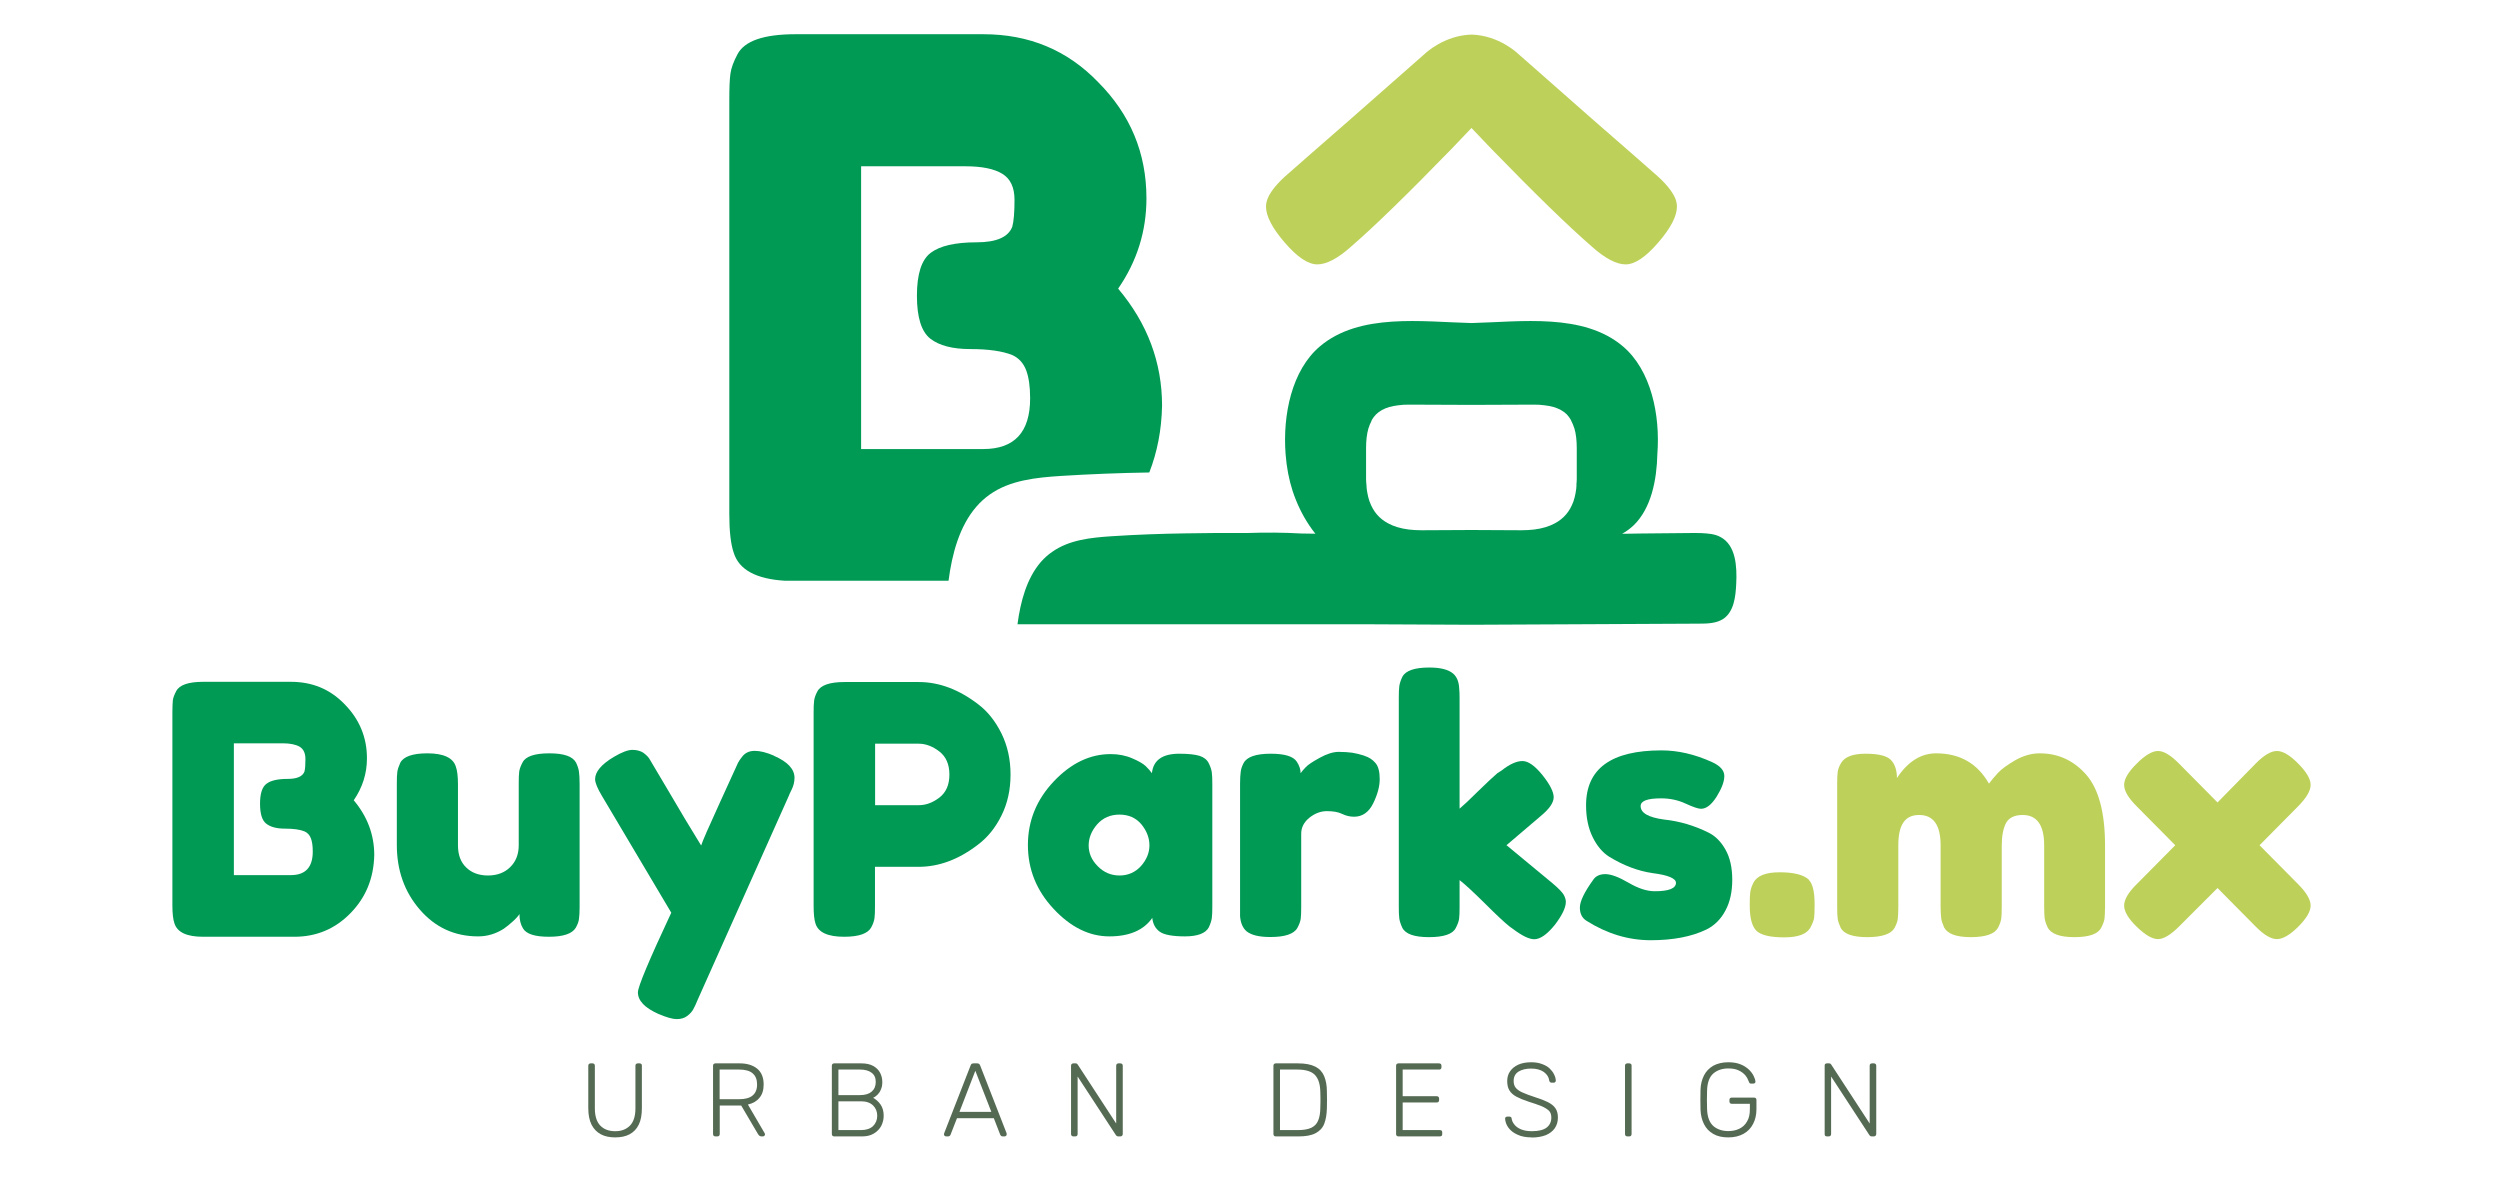 <svg xmlns="http://www.w3.org/2000/svg" xmlns:xlink="http://www.w3.org/1999/xlink" width="105" zoomAndPan="magnify" viewBox="0 0 78.75 37.5" height="50" preserveAspectRatio="xMidYMid meet" version="1.0"><defs><clipPath id="663221fb8b"><path d="M 5.434 21 L 12 21 L 12 30 L 5.434 30 Z M 5.434 21 " clip-rule="nonzero"/></clipPath><clipPath id="f36ee95235"><path d="M 66 23 L 72.785 23 L 72.785 30 L 66 30 Z M 66 23 " clip-rule="nonzero"/></clipPath><clipPath id="236ed4a163"><path d="M 18 33 L 21 33 L 21 35.844 L 18 35.844 Z M 18 33 " clip-rule="nonzero"/></clipPath><clipPath id="4429fb1a19"><path d="M 22 33 L 25 33 L 25 35.844 L 22 35.844 Z M 22 33 " clip-rule="nonzero"/></clipPath><clipPath id="6ed3652efc"><path d="M 26 33 L 28 33 L 28 35.844 L 26 35.844 Z M 26 33 " clip-rule="nonzero"/></clipPath><clipPath id="6c52cdee59"><path d="M 29 33 L 32 33 L 32 35.844 L 29 35.844 Z M 29 33 " clip-rule="nonzero"/></clipPath><clipPath id="320d605daf"><path d="M 33 33 L 36 33 L 36 35.844 L 33 35.844 Z M 33 33 " clip-rule="nonzero"/></clipPath><clipPath id="0c8a795e00"><path d="M 40 33 L 42 33 L 42 35.844 L 40 35.844 Z M 40 33 " clip-rule="nonzero"/></clipPath><clipPath id="240eb2e051"><path d="M 43 33 L 46 33 L 46 35.844 L 43 35.844 Z M 43 33 " clip-rule="nonzero"/></clipPath><clipPath id="3b458428c9"><path d="M 47 33 L 50 33 L 50 35.844 L 47 35.844 Z M 47 33 " clip-rule="nonzero"/></clipPath><clipPath id="06b08b3a1b"><path d="M 51 33 L 52 33 L 52 35.844 L 51 35.844 Z M 51 33 " clip-rule="nonzero"/></clipPath><clipPath id="406bc34f4f"><path d="M 53 33 L 56 33 L 56 35.844 L 53 35.844 Z M 53 33 " clip-rule="nonzero"/></clipPath><clipPath id="6d396a6eba"><path d="M 57 33 L 60 33 L 60 35.844 L 57 35.844 Z M 57 33 " clip-rule="nonzero"/></clipPath><clipPath id="39e8a2c1a2"><path d="M 22 1.059 L 37 1.059 L 37 19 L 22 19 Z M 22 1.059 " clip-rule="nonzero"/></clipPath><clipPath id="2fb8cd6ff4"><path d="M 39 1.059 L 53 1.059 L 53 9 L 39 9 Z M 39 1.059 " clip-rule="nonzero"/></clipPath></defs><g clip-path="url(#663221fb8b)"><path fill="#009a55" d="M 11.145 25.211 C 11.574 25.723 11.789 26.297 11.789 26.934 C 11.773 27.664 11.523 28.273 11.039 28.766 C 10.555 29.262 9.965 29.508 9.273 29.508 L 6.395 29.508 C 5.883 29.508 5.586 29.367 5.496 29.09 C 5.453 28.969 5.43 28.777 5.43 28.52 L 5.43 22.441 C 5.43 22.266 5.438 22.137 5.445 22.055 C 5.457 21.977 5.492 21.879 5.551 21.77 C 5.652 21.574 5.938 21.477 6.406 21.477 L 9.16 21.477 C 9.832 21.477 10.395 21.707 10.848 22.176 C 11.32 22.652 11.559 23.223 11.559 23.887 C 11.559 24.367 11.418 24.809 11.141 25.211 Z M 9.852 26.824 C 9.852 26.648 9.832 26.508 9.793 26.406 C 9.754 26.305 9.688 26.23 9.59 26.188 C 9.445 26.129 9.238 26.102 8.977 26.102 C 8.715 26.102 8.52 26.051 8.387 25.945 C 8.254 25.844 8.191 25.633 8.191 25.316 C 8.191 25 8.258 24.789 8.395 24.688 C 8.527 24.586 8.75 24.535 9.066 24.535 C 9.359 24.535 9.531 24.457 9.59 24.305 C 9.613 24.223 9.621 24.09 9.621 23.91 C 9.621 23.727 9.562 23.598 9.441 23.523 C 9.32 23.453 9.141 23.414 8.902 23.414 L 7.367 23.414 L 7.367 27.566 L 9.164 27.566 C 9.621 27.566 9.852 27.32 9.852 26.824 Z M 9.852 26.824 " fill-opacity="1" fill-rule="nonzero"/></g><path fill="#009a55" d="M 15.059 29.496 C 14.324 29.496 13.711 29.215 13.227 28.656 C 12.742 28.098 12.5 27.418 12.5 26.613 L 12.5 24.695 C 12.5 24.52 12.504 24.395 12.516 24.312 C 12.527 24.234 12.559 24.137 12.609 24.027 C 12.711 23.832 12.996 23.73 13.461 23.73 C 13.973 23.73 14.273 23.871 14.359 24.148 C 14.402 24.266 14.426 24.453 14.426 24.707 L 14.426 26.625 C 14.426 26.926 14.512 27.16 14.684 27.324 C 14.855 27.492 15.086 27.578 15.371 27.578 C 15.66 27.578 15.895 27.488 16.07 27.316 C 16.25 27.141 16.34 26.91 16.34 26.625 L 16.34 24.684 C 16.34 24.516 16.344 24.391 16.355 24.305 C 16.367 24.223 16.402 24.125 16.461 24.016 C 16.555 23.828 16.836 23.73 17.305 23.73 C 17.77 23.73 18.043 23.828 18.148 24.027 C 18.199 24.137 18.23 24.234 18.238 24.316 C 18.25 24.402 18.258 24.527 18.258 24.695 L 18.258 28.574 C 18.258 28.734 18.25 28.859 18.238 28.941 C 18.23 29.027 18.195 29.121 18.137 29.223 C 18.027 29.41 17.746 29.508 17.293 29.508 C 16.84 29.508 16.574 29.418 16.473 29.242 C 16.398 29.121 16.363 28.969 16.363 28.793 C 16.332 28.844 16.27 28.918 16.168 29.012 C 16.062 29.109 15.965 29.188 15.871 29.254 C 15.621 29.414 15.352 29.496 15.062 29.496 Z M 15.059 29.496 " fill-opacity="1" fill-rule="nonzero"/><path fill="#009a55" d="M 24.383 23.809 C 24.812 23.996 25.027 24.227 25.027 24.5 C 25.027 24.629 24.996 24.754 24.938 24.871 C 24.879 24.988 24.852 25.051 24.852 25.059 L 21.984 31.477 C 21.926 31.617 21.879 31.723 21.836 31.797 C 21.797 31.867 21.734 31.938 21.645 32.004 C 21.559 32.07 21.449 32.102 21.316 32.102 C 21.188 32.102 20.992 32.047 20.738 31.938 C 20.309 31.746 20.094 31.523 20.094 31.258 C 20.094 31.082 20.445 30.246 21.145 28.75 L 18.965 25.078 C 18.82 24.836 18.746 24.66 18.746 24.543 C 18.746 24.309 18.945 24.074 19.34 23.84 C 19.586 23.695 19.781 23.621 19.918 23.621 C 20.055 23.621 20.168 23.652 20.258 23.707 C 20.344 23.77 20.406 23.828 20.449 23.891 C 20.488 23.953 20.691 24.293 21.051 24.906 C 21.41 25.523 21.758 26.102 22.086 26.633 C 22.121 26.516 22.316 26.066 22.676 25.281 C 23.031 24.496 23.223 24.078 23.25 24.023 C 23.273 23.977 23.316 23.914 23.375 23.84 C 23.469 23.715 23.602 23.652 23.773 23.652 C 23.945 23.652 24.148 23.703 24.383 23.805 Z M 24.383 23.809 " fill-opacity="1" fill-rule="nonzero"/><path fill="#009a55" d="M 31.547 23.105 C 31.738 23.496 31.832 23.926 31.832 24.398 C 31.832 24.875 31.738 25.305 31.547 25.688 C 31.359 26.07 31.113 26.375 30.812 26.602 C 30.207 27.07 29.582 27.305 28.934 27.305 L 27.562 27.305 L 27.562 28.543 C 27.562 28.711 27.559 28.836 27.547 28.918 C 27.535 29.004 27.504 29.102 27.445 29.211 C 27.34 29.406 27.059 29.508 26.59 29.508 C 26.078 29.508 25.781 29.371 25.691 29.102 C 25.648 28.977 25.629 28.785 25.629 28.531 L 25.629 22.449 C 25.629 22.281 25.633 22.156 25.645 22.07 C 25.656 21.984 25.688 21.891 25.746 21.781 C 25.852 21.582 26.137 21.484 26.602 21.484 L 28.941 21.484 C 29.582 21.484 30.207 21.719 30.812 22.184 C 31.113 22.41 31.355 22.719 31.547 23.105 Z M 29.59 25.125 C 29.801 24.961 29.906 24.723 29.906 24.398 C 29.906 24.078 29.801 23.836 29.59 23.672 C 29.379 23.508 29.16 23.426 28.934 23.426 L 27.566 23.426 L 27.566 25.363 L 28.945 25.363 C 29.164 25.363 29.379 25.285 29.59 25.125 Z M 29.59 25.125 " fill-opacity="1" fill-rule="nonzero"/><path fill="#009a55" d="M 36.285 24.355 C 36.328 23.945 36.617 23.742 37.148 23.742 C 37.434 23.742 37.645 23.766 37.785 23.809 C 37.922 23.852 38.02 23.93 38.074 24.039 C 38.129 24.148 38.16 24.246 38.172 24.328 C 38.184 24.414 38.188 24.539 38.188 24.707 L 38.188 28.543 C 38.188 28.711 38.184 28.836 38.172 28.922 C 38.16 29.004 38.129 29.102 38.078 29.211 C 37.977 29.398 37.727 29.496 37.328 29.496 C 36.93 29.496 36.664 29.445 36.531 29.348 C 36.395 29.25 36.316 29.105 36.297 28.914 C 36.027 29.301 35.574 29.496 34.945 29.496 C 34.312 29.496 33.727 29.207 33.188 28.629 C 32.648 28.051 32.379 27.383 32.379 26.617 C 32.379 25.855 32.652 25.188 33.195 24.613 C 33.738 24.039 34.336 23.754 34.984 23.754 C 35.23 23.754 35.457 23.797 35.664 23.887 C 35.867 23.973 36.008 24.055 36.09 24.133 C 36.168 24.211 36.234 24.281 36.285 24.355 Z M 34.293 26.633 C 34.293 26.875 34.387 27.094 34.578 27.285 C 34.77 27.48 34.996 27.578 35.266 27.578 C 35.535 27.578 35.762 27.477 35.941 27.281 C 36.117 27.082 36.207 26.863 36.207 26.629 C 36.207 26.391 36.121 26.172 35.953 25.965 C 35.781 25.762 35.551 25.66 35.262 25.66 C 34.977 25.66 34.742 25.762 34.562 25.965 C 34.383 26.172 34.293 26.395 34.293 26.633 Z M 34.293 26.633 " fill-opacity="1" fill-rule="nonzero"/><path fill="#009a55" d="M 42.98 23.809 C 43.121 23.852 43.234 23.926 43.324 24.031 C 43.418 24.137 43.461 24.309 43.461 24.543 C 43.461 24.773 43.391 25.031 43.254 25.309 C 43.117 25.586 42.914 25.727 42.652 25.727 C 42.52 25.727 42.395 25.695 42.273 25.637 C 42.152 25.578 41.996 25.551 41.797 25.551 C 41.602 25.551 41.418 25.621 41.246 25.758 C 41.074 25.898 40.988 26.066 40.988 26.262 L 40.988 28.562 C 40.988 28.73 40.984 28.859 40.973 28.941 C 40.961 29.027 40.926 29.121 40.867 29.23 C 40.758 29.422 40.473 29.516 40.016 29.516 C 39.664 29.516 39.414 29.457 39.262 29.332 C 39.145 29.227 39.078 29.07 39.062 28.859 L 39.062 24.695 C 39.062 24.527 39.07 24.402 39.082 24.316 C 39.09 24.23 39.121 24.141 39.172 24.039 C 39.277 23.84 39.562 23.742 40.027 23.742 C 40.465 23.742 40.738 23.824 40.848 23.992 C 40.926 24.109 40.969 24.23 40.969 24.355 C 41.004 24.305 41.059 24.242 41.129 24.168 C 41.195 24.094 41.344 23.996 41.57 23.871 C 41.797 23.746 41.996 23.684 42.168 23.684 C 42.34 23.684 42.48 23.695 42.598 23.711 C 42.715 23.73 42.844 23.762 42.98 23.805 Z M 42.98 23.809 " fill-opacity="1" fill-rule="nonzero"/><path fill="#009a55" d="M 47.457 26.625 L 48.91 27.828 C 49.094 27.984 49.207 28.102 49.254 28.18 C 49.301 28.262 49.324 28.34 49.324 28.41 C 49.324 28.586 49.211 28.824 48.984 29.125 C 48.738 29.43 48.52 29.586 48.328 29.586 C 48.168 29.586 47.945 29.477 47.664 29.266 L 47.555 29.188 C 47.383 29.051 47.125 28.809 46.777 28.461 C 46.426 28.113 46.16 27.867 45.977 27.723 L 45.977 28.566 C 45.977 28.734 45.973 28.859 45.961 28.945 C 45.949 29.027 45.914 29.125 45.855 29.234 C 45.762 29.422 45.48 29.52 45.016 29.52 C 44.547 29.52 44.273 29.422 44.172 29.223 C 44.121 29.113 44.09 29.016 44.078 28.934 C 44.066 28.848 44.062 28.723 44.062 28.555 L 44.062 21.992 C 44.062 21.824 44.066 21.695 44.078 21.613 C 44.09 21.527 44.121 21.434 44.172 21.324 C 44.273 21.125 44.559 21.027 45.023 21.027 C 45.375 21.027 45.621 21.09 45.77 21.215 C 45.891 21.316 45.957 21.477 45.965 21.695 C 45.973 21.762 45.977 21.863 45.977 22 L 45.977 25.473 C 46.105 25.363 46.305 25.18 46.57 24.914 C 46.84 24.652 47.039 24.465 47.168 24.355 L 47.301 24.27 C 47.555 24.07 47.773 23.973 47.957 23.973 C 48.141 23.973 48.348 24.121 48.586 24.414 C 48.824 24.711 48.941 24.945 48.941 25.113 C 48.941 25.281 48.809 25.477 48.535 25.703 L 47.453 26.625 Z M 47.457 26.625 " fill-opacity="1" fill-rule="nonzero"/><path fill="#009a55" d="M 49.973 29.004 C 49.832 28.914 49.766 28.777 49.766 28.586 C 49.766 28.398 49.902 28.109 50.18 27.723 C 50.258 27.598 50.391 27.535 50.566 27.535 C 50.746 27.535 50.988 27.625 51.297 27.805 C 51.602 27.984 51.879 28.074 52.125 28.074 C 52.57 28.074 52.793 27.984 52.793 27.809 C 52.793 27.672 52.551 27.566 52.062 27.504 C 51.602 27.438 51.145 27.266 50.691 26.988 C 50.48 26.855 50.305 26.648 50.168 26.367 C 50.031 26.09 49.961 25.754 49.961 25.367 C 49.961 24.211 50.754 23.637 52.336 23.637 C 52.852 23.637 53.387 23.758 53.934 24.008 C 54.188 24.125 54.316 24.27 54.316 24.445 C 54.316 24.621 54.234 24.836 54.074 25.094 C 53.914 25.348 53.75 25.477 53.582 25.477 C 53.496 25.477 53.332 25.422 53.094 25.312 C 52.859 25.203 52.602 25.148 52.324 25.148 C 51.895 25.148 51.68 25.227 51.68 25.391 C 51.68 25.609 51.926 25.75 52.422 25.816 C 52.902 25.867 53.371 26.004 53.824 26.23 C 54.035 26.336 54.211 26.512 54.352 26.762 C 54.496 27.016 54.566 27.332 54.566 27.711 C 54.566 28.09 54.496 28.414 54.352 28.68 C 54.211 28.949 54.012 29.148 53.758 29.277 C 53.289 29.504 52.703 29.617 52 29.617 C 51.297 29.617 50.621 29.414 49.973 29.004 Z M 49.973 29.004 " fill-opacity="1" fill-rule="nonzero"/><path fill="#bdd15a" d="M 56.973 27.711 C 57.098 27.832 57.16 28.09 57.16 28.477 L 57.16 28.52 C 57.16 28.695 57.156 28.824 57.145 28.91 C 57.133 28.992 57.094 29.094 57.031 29.211 C 56.922 29.422 56.645 29.527 56.203 29.527 C 55.762 29.527 55.473 29.457 55.328 29.32 C 55.188 29.18 55.117 28.918 55.117 28.531 L 55.117 28.484 C 55.117 28.316 55.121 28.191 55.133 28.102 C 55.145 28.016 55.176 27.918 55.234 27.805 C 55.344 27.586 55.621 27.477 56.062 27.477 C 56.504 27.477 56.809 27.555 56.977 27.707 Z M 56.973 27.711 " fill-opacity="1" fill-rule="nonzero"/><path fill="#bdd15a" d="M 59.754 24.508 C 60.094 23.992 60.508 23.73 60.988 23.73 C 61.734 23.73 62.289 24.047 62.652 24.684 C 62.734 24.574 62.828 24.461 62.941 24.34 C 63.055 24.219 63.238 24.09 63.484 23.945 C 63.734 23.805 63.988 23.73 64.25 23.73 C 64.836 23.73 65.324 23.957 65.719 24.406 C 66.109 24.855 66.309 25.598 66.309 26.637 L 66.309 28.555 C 66.309 28.723 66.301 28.848 66.293 28.934 C 66.281 29.016 66.246 29.113 66.188 29.223 C 66.09 29.418 65.812 29.52 65.344 29.52 C 64.879 29.52 64.602 29.414 64.5 29.211 C 64.449 29.102 64.418 29.004 64.406 28.922 C 64.398 28.836 64.391 28.711 64.391 28.543 L 64.391 26.625 C 64.391 25.992 64.164 25.672 63.715 25.672 C 63.457 25.672 63.285 25.758 63.191 25.922 C 63.102 26.094 63.055 26.328 63.055 26.637 L 63.055 28.555 C 63.055 28.73 63.051 28.855 63.039 28.938 C 63.027 29.016 62.996 29.113 62.938 29.223 C 62.832 29.418 62.551 29.52 62.082 29.52 C 61.617 29.52 61.344 29.414 61.238 29.211 C 61.191 29.102 61.156 29.004 61.148 28.922 C 61.137 28.836 61.129 28.711 61.129 28.543 L 61.129 26.625 C 61.129 25.992 60.906 25.672 60.453 25.672 C 60 25.672 59.797 25.988 59.797 26.625 L 59.797 28.566 C 59.797 28.734 59.789 28.859 59.781 28.945 C 59.77 29.027 59.734 29.125 59.676 29.234 C 59.566 29.422 59.281 29.52 58.82 29.52 C 58.363 29.52 58.082 29.422 57.98 29.223 C 57.93 29.113 57.898 29.02 57.887 28.938 C 57.875 28.859 57.871 28.73 57.871 28.555 L 57.871 24.695 C 57.871 24.527 57.875 24.402 57.887 24.32 C 57.898 24.234 57.93 24.141 57.992 24.039 C 58.102 23.844 58.359 23.742 58.766 23.742 C 59.176 23.742 59.441 23.809 59.566 23.941 C 59.688 24.07 59.754 24.262 59.754 24.512 Z M 59.754 24.508 " fill-opacity="1" fill-rule="nonzero"/><g clip-path="url(#f36ee95235)"><path fill="#bdd15a" d="M 71.176 26.625 L 72.391 27.852 C 72.652 28.113 72.785 28.34 72.785 28.527 C 72.785 28.711 72.652 28.934 72.391 29.195 C 72.129 29.453 71.906 29.582 71.723 29.582 C 71.539 29.582 71.316 29.453 71.055 29.188 L 69.852 27.973 L 68.637 29.188 C 68.375 29.449 68.152 29.582 67.977 29.582 C 67.797 29.582 67.574 29.453 67.309 29.195 C 67.043 28.938 66.91 28.711 66.91 28.527 C 66.91 28.34 67.039 28.113 67.305 27.852 L 68.52 26.625 L 67.305 25.398 C 67.039 25.133 66.91 24.91 66.91 24.723 C 66.91 24.539 67.043 24.312 67.309 24.051 C 67.574 23.785 67.797 23.656 67.977 23.656 C 68.156 23.656 68.375 23.785 68.637 24.051 L 69.852 25.277 L 71.055 24.051 C 71.316 23.785 71.539 23.656 71.723 23.656 C 71.906 23.656 72.129 23.785 72.391 24.051 C 72.652 24.312 72.785 24.539 72.785 24.723 C 72.785 24.91 72.652 25.133 72.391 25.398 Z M 71.176 26.625 " fill-opacity="1" fill-rule="nonzero"/></g><g clip-path="url(#236ed4a163)"><path fill="#546a52" d="M 19.379 35.828 C 19.203 35.828 19.051 35.797 18.926 35.73 C 18.801 35.664 18.703 35.562 18.633 35.426 C 18.566 35.293 18.531 35.117 18.531 34.906 L 18.531 33.57 C 18.531 33.547 18.539 33.527 18.551 33.516 C 18.562 33.504 18.582 33.496 18.605 33.496 L 18.664 33.496 C 18.688 33.496 18.707 33.504 18.719 33.516 C 18.73 33.527 18.738 33.547 18.738 33.57 L 18.738 34.914 C 18.738 35.16 18.797 35.34 18.91 35.457 C 19.023 35.574 19.18 35.633 19.379 35.633 C 19.578 35.633 19.727 35.574 19.844 35.457 C 19.957 35.34 20.016 35.16 20.016 34.914 L 20.016 33.57 C 20.016 33.547 20.023 33.527 20.035 33.516 C 20.051 33.504 20.07 33.496 20.09 33.496 L 20.148 33.496 C 20.172 33.496 20.188 33.504 20.203 33.516 C 20.215 33.527 20.219 33.547 20.219 33.57 L 20.219 34.906 C 20.219 35.117 20.188 35.293 20.121 35.426 C 20.055 35.562 19.957 35.664 19.832 35.73 C 19.707 35.797 19.555 35.828 19.375 35.828 Z M 19.379 35.828 " fill-opacity="1" fill-rule="nonzero"/></g><g clip-path="url(#4429fb1a19)"><path fill="#546a52" d="M 22.535 35.797 C 22.512 35.797 22.496 35.789 22.48 35.777 C 22.469 35.762 22.461 35.746 22.461 35.723 L 22.461 33.57 C 22.461 33.547 22.469 33.527 22.48 33.516 C 22.496 33.504 22.512 33.496 22.535 33.496 L 23.301 33.496 C 23.527 33.496 23.711 33.551 23.848 33.66 C 23.984 33.77 24.055 33.938 24.055 34.16 C 24.055 34.336 24.012 34.477 23.922 34.582 C 23.836 34.688 23.715 34.758 23.559 34.793 L 24.086 35.695 C 24.094 35.707 24.098 35.723 24.098 35.73 C 24.098 35.75 24.09 35.766 24.078 35.777 C 24.066 35.789 24.051 35.797 24.031 35.797 L 23.992 35.797 C 23.957 35.797 23.934 35.789 23.914 35.77 C 23.895 35.75 23.883 35.73 23.867 35.707 L 23.348 34.824 L 22.672 34.824 L 22.672 35.723 C 22.672 35.746 22.664 35.762 22.652 35.777 C 22.641 35.789 22.621 35.797 22.598 35.797 Z M 22.668 34.625 L 23.281 34.625 C 23.473 34.625 23.617 34.586 23.707 34.508 C 23.801 34.43 23.848 34.316 23.848 34.16 C 23.848 34.004 23.801 33.887 23.707 33.809 C 23.617 33.73 23.473 33.691 23.281 33.691 L 22.668 33.691 Z M 22.668 34.625 " fill-opacity="1" fill-rule="nonzero"/></g><g clip-path="url(#6ed3652efc)"><path fill="#546a52" d="M 26.277 35.797 C 26.254 35.797 26.234 35.789 26.223 35.777 C 26.211 35.762 26.203 35.746 26.203 35.723 L 26.203 33.57 C 26.203 33.547 26.211 33.527 26.223 33.516 C 26.234 33.504 26.254 33.496 26.277 33.496 L 27.133 33.496 C 27.285 33.496 27.41 33.523 27.508 33.578 C 27.605 33.633 27.676 33.703 27.723 33.793 C 27.77 33.883 27.793 33.98 27.793 34.086 C 27.793 34.18 27.777 34.258 27.746 34.324 C 27.719 34.395 27.68 34.445 27.637 34.488 C 27.59 34.531 27.547 34.562 27.504 34.582 C 27.59 34.629 27.668 34.695 27.738 34.793 C 27.805 34.891 27.836 35.008 27.836 35.145 C 27.836 35.254 27.812 35.359 27.762 35.461 C 27.711 35.559 27.633 35.641 27.531 35.703 C 27.43 35.766 27.305 35.797 27.156 35.797 Z M 26.41 34.496 L 27.09 34.496 C 27.254 34.496 27.375 34.457 27.457 34.387 C 27.543 34.312 27.586 34.211 27.586 34.082 C 27.586 33.953 27.543 33.855 27.457 33.793 C 27.375 33.727 27.25 33.691 27.09 33.691 L 26.41 33.691 Z M 26.41 35.598 L 27.121 35.598 C 27.285 35.598 27.41 35.555 27.5 35.473 C 27.586 35.387 27.633 35.277 27.633 35.145 C 27.633 35.016 27.586 34.902 27.5 34.82 C 27.41 34.734 27.285 34.691 27.121 34.691 L 26.41 34.691 Z M 26.41 35.598 " fill-opacity="1" fill-rule="nonzero"/></g><g clip-path="url(#6c52cdee59)"><path fill="#546a52" d="M 29.801 35.797 C 29.785 35.797 29.77 35.789 29.754 35.777 C 29.742 35.762 29.734 35.75 29.734 35.73 C 29.734 35.719 29.738 35.707 29.742 35.695 L 30.574 33.562 C 30.582 33.539 30.594 33.523 30.605 33.512 C 30.621 33.504 30.641 33.496 30.668 33.496 L 30.781 33.496 C 30.805 33.496 30.828 33.5 30.84 33.512 C 30.855 33.523 30.867 33.539 30.875 33.562 L 31.707 35.695 C 31.711 35.707 31.711 35.719 31.711 35.73 C 31.711 35.75 31.707 35.762 31.691 35.777 C 31.68 35.789 31.664 35.797 31.648 35.797 L 31.582 35.797 C 31.559 35.797 31.543 35.789 31.531 35.777 C 31.52 35.766 31.516 35.754 31.508 35.746 L 31.305 35.223 L 30.145 35.223 L 29.941 35.746 C 29.938 35.754 29.93 35.766 29.918 35.777 C 29.906 35.789 29.891 35.797 29.867 35.797 Z M 30.223 35.023 L 31.227 35.023 L 30.723 33.73 Z M 30.223 35.023 " fill-opacity="1" fill-rule="nonzero"/></g><g clip-path="url(#320d605daf)"><path fill="#546a52" d="M 33.812 35.797 C 33.789 35.797 33.773 35.789 33.758 35.777 C 33.746 35.762 33.738 35.746 33.738 35.723 L 33.738 33.57 C 33.738 33.547 33.746 33.527 33.758 33.516 C 33.773 33.504 33.789 33.496 33.812 33.496 L 33.879 33.496 C 33.902 33.496 33.918 33.5 33.93 33.512 C 33.941 33.523 33.949 33.531 33.949 33.535 L 35.16 35.391 L 35.16 33.57 C 35.16 33.547 35.168 33.527 35.18 33.516 C 35.191 33.504 35.211 33.496 35.23 33.496 L 35.289 33.496 C 35.316 33.496 35.332 33.504 35.348 33.516 C 35.359 33.527 35.367 33.547 35.367 33.57 L 35.367 35.723 C 35.367 35.742 35.359 35.762 35.348 35.773 C 35.332 35.789 35.316 35.797 35.293 35.797 L 35.223 35.797 C 35.199 35.797 35.184 35.789 35.176 35.781 C 35.164 35.77 35.156 35.762 35.152 35.758 L 33.945 33.91 L 33.945 35.723 C 33.945 35.746 33.938 35.762 33.926 35.777 C 33.914 35.789 33.895 35.797 33.871 35.797 Z M 33.812 35.797 " fill-opacity="1" fill-rule="nonzero"/></g><g clip-path="url(#0c8a795e00)"><path fill="#546a52" d="M 40.188 35.797 C 40.164 35.797 40.145 35.789 40.133 35.777 C 40.121 35.762 40.113 35.746 40.113 35.723 L 40.113 33.57 C 40.113 33.547 40.121 33.527 40.133 33.516 C 40.145 33.504 40.164 33.496 40.188 33.496 L 40.887 33.496 C 41.117 33.496 41.297 33.531 41.43 33.598 C 41.562 33.664 41.656 33.766 41.711 33.898 C 41.766 34.031 41.797 34.191 41.797 34.383 C 41.801 34.48 41.801 34.57 41.801 34.645 C 41.801 34.719 41.801 34.809 41.797 34.906 C 41.793 35.109 41.762 35.273 41.711 35.406 C 41.656 35.539 41.562 35.633 41.434 35.699 C 41.305 35.766 41.129 35.797 40.902 35.797 Z M 40.32 35.598 L 40.887 35.598 C 41.059 35.598 41.199 35.574 41.301 35.527 C 41.402 35.48 41.477 35.406 41.52 35.301 C 41.566 35.195 41.59 35.059 41.59 34.887 C 41.594 34.82 41.594 34.766 41.594 34.715 L 41.594 34.57 C 41.594 34.523 41.594 34.465 41.59 34.398 C 41.586 34.156 41.531 33.98 41.422 33.863 C 41.316 33.75 41.133 33.691 40.867 33.691 L 40.32 33.691 Z M 40.32 35.598 " fill-opacity="1" fill-rule="nonzero"/></g><g clip-path="url(#240eb2e051)"><path fill="#546a52" d="M 44.051 35.797 C 44.027 35.797 44.012 35.789 43.996 35.777 C 43.984 35.762 43.977 35.746 43.977 35.723 L 43.977 33.57 C 43.977 33.547 43.984 33.527 43.996 33.516 C 44.012 33.504 44.027 33.496 44.051 33.496 L 45.332 33.496 C 45.355 33.496 45.371 33.504 45.387 33.516 C 45.398 33.527 45.406 33.547 45.406 33.57 L 45.406 33.621 C 45.406 33.645 45.398 33.66 45.387 33.672 C 45.371 33.688 45.355 33.691 45.332 33.691 L 44.184 33.691 L 44.184 34.531 L 45.258 34.531 C 45.281 34.531 45.301 34.539 45.312 34.551 C 45.324 34.562 45.332 34.582 45.332 34.605 L 45.332 34.656 C 45.332 34.68 45.324 34.695 45.312 34.707 C 45.301 34.723 45.281 34.727 45.258 34.727 L 44.184 34.727 L 44.184 35.598 L 45.355 35.598 C 45.379 35.598 45.398 35.605 45.414 35.617 C 45.426 35.633 45.43 35.648 45.43 35.676 L 45.43 35.723 C 45.43 35.746 45.426 35.762 45.414 35.777 C 45.398 35.789 45.379 35.797 45.355 35.797 Z M 44.051 35.797 " fill-opacity="1" fill-rule="nonzero"/></g><g clip-path="url(#3b458428c9)"><path fill="#546a52" d="M 48.25 35.828 C 48.074 35.828 47.922 35.801 47.801 35.742 C 47.676 35.688 47.582 35.613 47.516 35.523 C 47.449 35.434 47.418 35.336 47.41 35.238 C 47.41 35.219 47.418 35.203 47.43 35.191 C 47.445 35.18 47.461 35.172 47.48 35.172 L 47.547 35.172 C 47.566 35.172 47.586 35.18 47.598 35.191 C 47.609 35.203 47.617 35.219 47.617 35.238 C 47.625 35.297 47.652 35.359 47.699 35.418 C 47.746 35.48 47.812 35.531 47.902 35.57 C 47.992 35.609 48.109 35.633 48.25 35.633 C 48.465 35.633 48.621 35.594 48.723 35.516 C 48.82 35.438 48.867 35.332 48.867 35.203 C 48.867 35.113 48.844 35.043 48.793 34.988 C 48.738 34.938 48.66 34.887 48.559 34.844 C 48.453 34.801 48.316 34.754 48.152 34.703 C 47.996 34.652 47.867 34.598 47.77 34.547 C 47.668 34.492 47.594 34.426 47.547 34.348 C 47.5 34.273 47.477 34.172 47.477 34.055 C 47.477 33.941 47.504 33.84 47.562 33.754 C 47.621 33.664 47.707 33.594 47.82 33.539 C 47.934 33.488 48.07 33.461 48.234 33.461 C 48.359 33.461 48.477 33.48 48.57 33.516 C 48.668 33.551 48.746 33.594 48.809 33.652 C 48.871 33.715 48.922 33.773 48.953 33.844 C 48.988 33.91 49.004 33.973 49.008 34.039 C 49.008 34.055 49.004 34.066 48.992 34.082 C 48.98 34.098 48.965 34.105 48.938 34.105 L 48.871 34.105 C 48.863 34.105 48.848 34.102 48.832 34.09 C 48.816 34.082 48.805 34.062 48.801 34.039 C 48.789 33.93 48.73 33.84 48.629 33.766 C 48.527 33.695 48.395 33.66 48.234 33.66 C 48.07 33.66 47.938 33.691 47.836 33.754 C 47.73 33.82 47.68 33.918 47.68 34.055 C 47.68 34.141 47.703 34.215 47.75 34.27 C 47.797 34.324 47.867 34.375 47.969 34.418 C 48.066 34.461 48.191 34.508 48.348 34.559 C 48.512 34.609 48.648 34.664 48.754 34.715 C 48.863 34.77 48.941 34.832 48.996 34.91 C 49.047 34.984 49.074 35.082 49.074 35.203 C 49.074 35.336 49.039 35.449 48.973 35.543 C 48.906 35.637 48.812 35.707 48.691 35.758 C 48.566 35.805 48.422 35.832 48.25 35.832 Z M 48.25 35.828 " fill-opacity="1" fill-rule="nonzero"/></g><g clip-path="url(#06b08b3a1b)"><path fill="#546a52" d="M 51.262 35.797 C 51.238 35.797 51.223 35.789 51.207 35.777 C 51.195 35.762 51.188 35.746 51.188 35.723 L 51.188 33.566 C 51.188 33.547 51.195 33.527 51.207 33.516 C 51.223 33.504 51.238 33.496 51.262 33.496 L 51.324 33.496 C 51.344 33.496 51.363 33.504 51.375 33.516 C 51.391 33.527 51.395 33.547 51.395 33.566 L 51.395 35.723 C 51.395 35.746 51.387 35.762 51.375 35.777 C 51.363 35.789 51.344 35.797 51.324 35.797 Z M 51.262 35.797 " fill-opacity="1" fill-rule="nonzero"/></g><g clip-path="url(#406bc34f4f)"><path fill="#546a52" d="M 54.441 35.828 C 54.254 35.828 54.094 35.793 53.969 35.719 C 53.84 35.645 53.742 35.543 53.676 35.41 C 53.609 35.277 53.574 35.129 53.566 34.957 C 53.562 34.859 53.562 34.754 53.562 34.645 C 53.562 34.535 53.562 34.43 53.566 34.332 C 53.57 34.16 53.609 34.008 53.676 33.875 C 53.742 33.746 53.84 33.645 53.969 33.57 C 54.098 33.5 54.258 33.461 54.441 33.461 C 54.594 33.461 54.723 33.484 54.828 33.527 C 54.938 33.57 55.023 33.629 55.094 33.695 C 55.16 33.762 55.211 33.828 55.242 33.898 C 55.277 33.965 55.293 34.023 55.297 34.066 C 55.297 34.086 55.293 34.102 55.281 34.113 C 55.266 34.129 55.25 34.133 55.227 34.133 L 55.156 34.133 C 55.137 34.133 55.121 34.129 55.113 34.117 C 55.102 34.109 55.094 34.09 55.086 34.066 C 55.062 34 55.027 33.934 54.977 33.871 C 54.922 33.809 54.855 33.758 54.77 33.719 C 54.684 33.676 54.574 33.656 54.441 33.656 C 54.25 33.656 54.09 33.711 53.969 33.816 C 53.848 33.922 53.781 34.098 53.773 34.348 C 53.766 34.543 53.766 34.742 53.773 34.938 C 53.781 35.184 53.848 35.359 53.969 35.469 C 54.09 35.574 54.25 35.629 54.441 35.629 C 54.57 35.629 54.688 35.605 54.789 35.555 C 54.895 35.504 54.973 35.43 55.031 35.328 C 55.094 35.227 55.121 35.098 55.121 34.938 L 55.121 34.77 L 54.551 34.77 C 54.527 34.77 54.512 34.762 54.496 34.75 C 54.484 34.734 54.477 34.715 54.477 34.695 L 54.477 34.648 C 54.477 34.625 54.484 34.605 54.496 34.594 C 54.512 34.582 54.527 34.574 54.551 34.574 L 55.254 34.574 C 55.277 34.574 55.293 34.582 55.309 34.594 C 55.32 34.605 55.328 34.625 55.328 34.648 L 55.328 34.938 C 55.328 35.113 55.293 35.27 55.223 35.402 C 55.156 35.535 55.055 35.641 54.922 35.715 C 54.789 35.789 54.629 35.828 54.441 35.828 Z M 54.441 35.828 " fill-opacity="1" fill-rule="nonzero"/></g><g clip-path="url(#6d396a6eba)"><path fill="#546a52" d="M 57.547 35.797 C 57.523 35.797 57.508 35.789 57.492 35.777 C 57.48 35.762 57.477 35.746 57.477 35.723 L 57.477 33.57 C 57.477 33.547 57.48 33.527 57.492 33.516 C 57.508 33.504 57.523 33.496 57.547 33.496 L 57.617 33.496 C 57.637 33.496 57.652 33.5 57.664 33.512 C 57.676 33.523 57.684 33.531 57.684 33.535 L 58.895 35.391 L 58.895 33.57 C 58.895 33.547 58.902 33.527 58.914 33.516 C 58.926 33.504 58.945 33.496 58.969 33.496 L 59.027 33.496 C 59.051 33.496 59.066 33.504 59.082 33.516 C 59.094 33.527 59.102 33.547 59.102 33.57 L 59.102 35.723 C 59.102 35.742 59.094 35.762 59.082 35.773 C 59.066 35.789 59.051 35.797 59.027 35.797 L 58.957 35.797 C 58.934 35.797 58.918 35.789 58.91 35.781 C 58.898 35.77 58.891 35.762 58.887 35.758 L 57.68 33.91 L 57.68 35.723 C 57.68 35.746 57.672 35.762 57.66 35.777 C 57.648 35.789 57.629 35.797 57.605 35.797 Z M 57.547 35.797 " fill-opacity="1" fill-rule="nonzero"/></g><g clip-path="url(#39e8a2c1a2)"><path fill="#009a55" d="M 35.223 9.09 C 35.816 8.23 36.113 7.281 36.113 6.246 C 36.113 4.82 35.605 3.602 34.586 2.582 C 33.617 1.578 32.414 1.078 30.973 1.078 L 25.059 1.078 C 24.059 1.078 23.449 1.289 23.23 1.711 C 23.105 1.945 23.031 2.148 23.008 2.324 C 22.984 2.496 22.973 2.77 22.973 3.145 L 22.973 16.191 C 22.973 16.738 23.02 17.145 23.113 17.414 C 23.281 17.949 23.82 18.238 24.719 18.293 L 29.879 18.293 C 29.988 17.449 30.223 16.57 30.762 15.953 C 30.883 15.812 31.023 15.688 31.176 15.578 C 31.816 15.125 32.637 15.043 33.418 14.992 C 34.344 14.934 35.273 14.898 36.203 14.883 C 36.453 14.242 36.59 13.543 36.605 12.781 C 36.605 11.418 36.145 10.188 35.223 9.094 Z M 30.973 14.145 L 27.125 14.145 L 27.125 5.238 L 30.41 5.238 C 30.926 5.238 31.312 5.316 31.57 5.473 C 31.828 5.629 31.957 5.902 31.957 6.293 C 31.957 6.688 31.934 6.969 31.887 7.141 C 31.762 7.469 31.387 7.633 30.762 7.633 C 30.086 7.633 29.605 7.746 29.316 7.965 C 29.027 8.184 28.883 8.633 28.883 9.316 C 28.883 9.996 29.023 10.445 29.305 10.668 C 29.586 10.887 30.008 10.996 30.57 10.996 C 31.137 10.996 31.574 11.059 31.887 11.184 C 32.09 11.277 32.234 11.434 32.32 11.652 C 32.406 11.875 32.449 12.172 32.449 12.547 C 32.449 13.613 31.957 14.145 30.973 14.145 Z M 30.973 14.145 " fill-opacity="1" fill-rule="nonzero"/></g><g clip-path="url(#2fb8cd6ff4)"><path fill="#bdd15a" d="M 41.496 8.328 C 41.785 8.328 42.145 8.141 42.566 7.762 C 43.301 7.125 44.352 6.102 45.719 4.695 L 46.348 4.035 C 46.348 4.035 46.348 4.035 46.352 4.039 L 46.355 4.035 L 46.984 4.695 C 48.352 6.102 49.402 7.125 50.137 7.762 C 50.559 8.141 50.918 8.328 51.207 8.328 C 51.5 8.328 51.84 8.098 52.234 7.641 C 52.629 7.184 52.824 6.805 52.824 6.508 C 52.824 6.426 52.805 6.336 52.77 6.246 C 52.668 6.012 52.453 5.75 52.113 5.461 L 51.5 4.922 C 50.703 4.23 49.773 3.418 48.711 2.477 L 47.805 1.68 C 47.805 1.68 47.219 1.117 46.363 1.09 C 46.359 1.09 46.355 1.09 46.352 1.09 C 46.348 1.09 46.344 1.09 46.34 1.09 C 45.488 1.117 44.898 1.68 44.898 1.68 L 43.992 2.477 C 42.93 3.414 42 4.23 41.203 4.922 L 40.594 5.457 C 40.25 5.75 40.031 6.016 39.934 6.246 C 39.898 6.336 39.879 6.426 39.879 6.508 C 39.879 6.805 40.074 7.184 40.469 7.641 C 40.863 8.098 41.203 8.328 41.496 8.328 Z M 41.496 8.328 " fill-opacity="1" fill-rule="nonzero"/></g><path fill="#009a55" d="M 54.191 16.914 C 54.012 16.816 53.801 16.805 53.598 16.793 C 53.527 16.793 53.457 16.789 53.391 16.789 C 52.828 16.793 52.27 16.797 51.711 16.805 C 51.562 16.809 51.418 16.809 51.27 16.812 C 51.211 16.812 51.156 16.812 51.098 16.812 C 51.238 16.738 51.355 16.645 51.465 16.543 C 52.016 16.004 52.188 15.117 52.207 14.301 C 52.301 13.066 52.008 11.66 51.121 10.91 C 49.875 9.852 47.906 10.137 46.352 10.176 C 44.797 10.137 42.828 9.852 41.578 10.91 C 40.691 11.66 40.402 13.066 40.496 14.301 C 40.527 14.723 40.605 15.121 40.719 15.469 C 40.844 15.848 41.016 16.211 41.238 16.543 C 41.297 16.633 41.363 16.723 41.434 16.812 C 41.285 16.809 41.137 16.809 40.988 16.805 C 40.43 16.773 39.871 16.77 39.312 16.789 C 38.66 16.785 38.008 16.789 37.359 16.801 C 36.578 16.812 35.801 16.84 35.023 16.891 C 34.367 16.934 33.68 17.004 33.145 17.383 C 33.012 17.473 32.898 17.578 32.793 17.695 C 32.34 18.215 32.145 18.953 32.051 19.664 L 42.992 19.664 C 44.113 19.668 45.23 19.672 46.352 19.68 C 47.469 19.672 48.59 19.668 49.707 19.664 C 50.98 19.656 52.254 19.652 53.523 19.645 C 53.789 19.645 54.074 19.637 54.293 19.488 C 54.621 19.258 54.672 18.793 54.691 18.391 C 54.719 17.84 54.68 17.168 54.191 16.914 Z M 49.66 15.273 C 49.656 15.312 49.656 15.352 49.652 15.391 C 49.645 15.441 49.637 15.488 49.629 15.539 C 49.613 15.625 49.594 15.707 49.566 15.785 C 49.566 15.789 49.566 15.789 49.566 15.793 C 49.562 15.797 49.559 15.801 49.559 15.805 C 49.449 16.109 49.258 16.336 48.98 16.484 C 48.801 16.582 48.582 16.648 48.328 16.68 C 48.199 16.695 48.066 16.703 47.922 16.703 L 46.352 16.695 L 44.781 16.703 C 44.637 16.703 44.5 16.695 44.375 16.68 C 44.121 16.648 43.902 16.582 43.723 16.484 C 43.445 16.336 43.254 16.109 43.145 15.805 C 43.141 15.801 43.141 15.797 43.137 15.793 C 43.137 15.789 43.137 15.789 43.137 15.785 C 43.109 15.707 43.09 15.625 43.074 15.539 C 43.062 15.488 43.059 15.441 43.051 15.391 C 43.047 15.352 43.043 15.312 43.043 15.273 C 43.039 15.215 43.031 15.16 43.031 15.098 L 43.031 14.121 C 43.031 13.879 43.055 13.668 43.105 13.496 C 43.105 13.488 43.109 13.484 43.113 13.477 C 43.133 13.402 43.164 13.336 43.195 13.277 C 43.195 13.27 43.199 13.266 43.199 13.262 C 43.207 13.25 43.207 13.238 43.211 13.23 C 43.25 13.164 43.297 13.102 43.348 13.051 C 43.453 12.949 43.59 12.871 43.766 12.82 C 43.852 12.797 43.945 12.777 44.051 12.766 C 44.156 12.75 44.27 12.746 44.391 12.746 L 46.348 12.754 L 48.309 12.746 C 48.43 12.746 48.543 12.75 48.648 12.766 C 48.754 12.777 48.848 12.797 48.934 12.82 C 49.109 12.871 49.246 12.949 49.352 13.051 C 49.402 13.102 49.445 13.164 49.484 13.23 C 49.492 13.238 49.492 13.254 49.496 13.262 C 49.5 13.266 49.5 13.27 49.504 13.277 C 49.535 13.336 49.562 13.402 49.586 13.477 C 49.59 13.48 49.594 13.488 49.594 13.496 C 49.645 13.668 49.668 13.879 49.668 14.121 L 49.668 15.098 C 49.668 15.16 49.66 15.215 49.656 15.273 Z M 49.66 15.273 " fill-opacity="1" fill-rule="nonzero"/></svg>